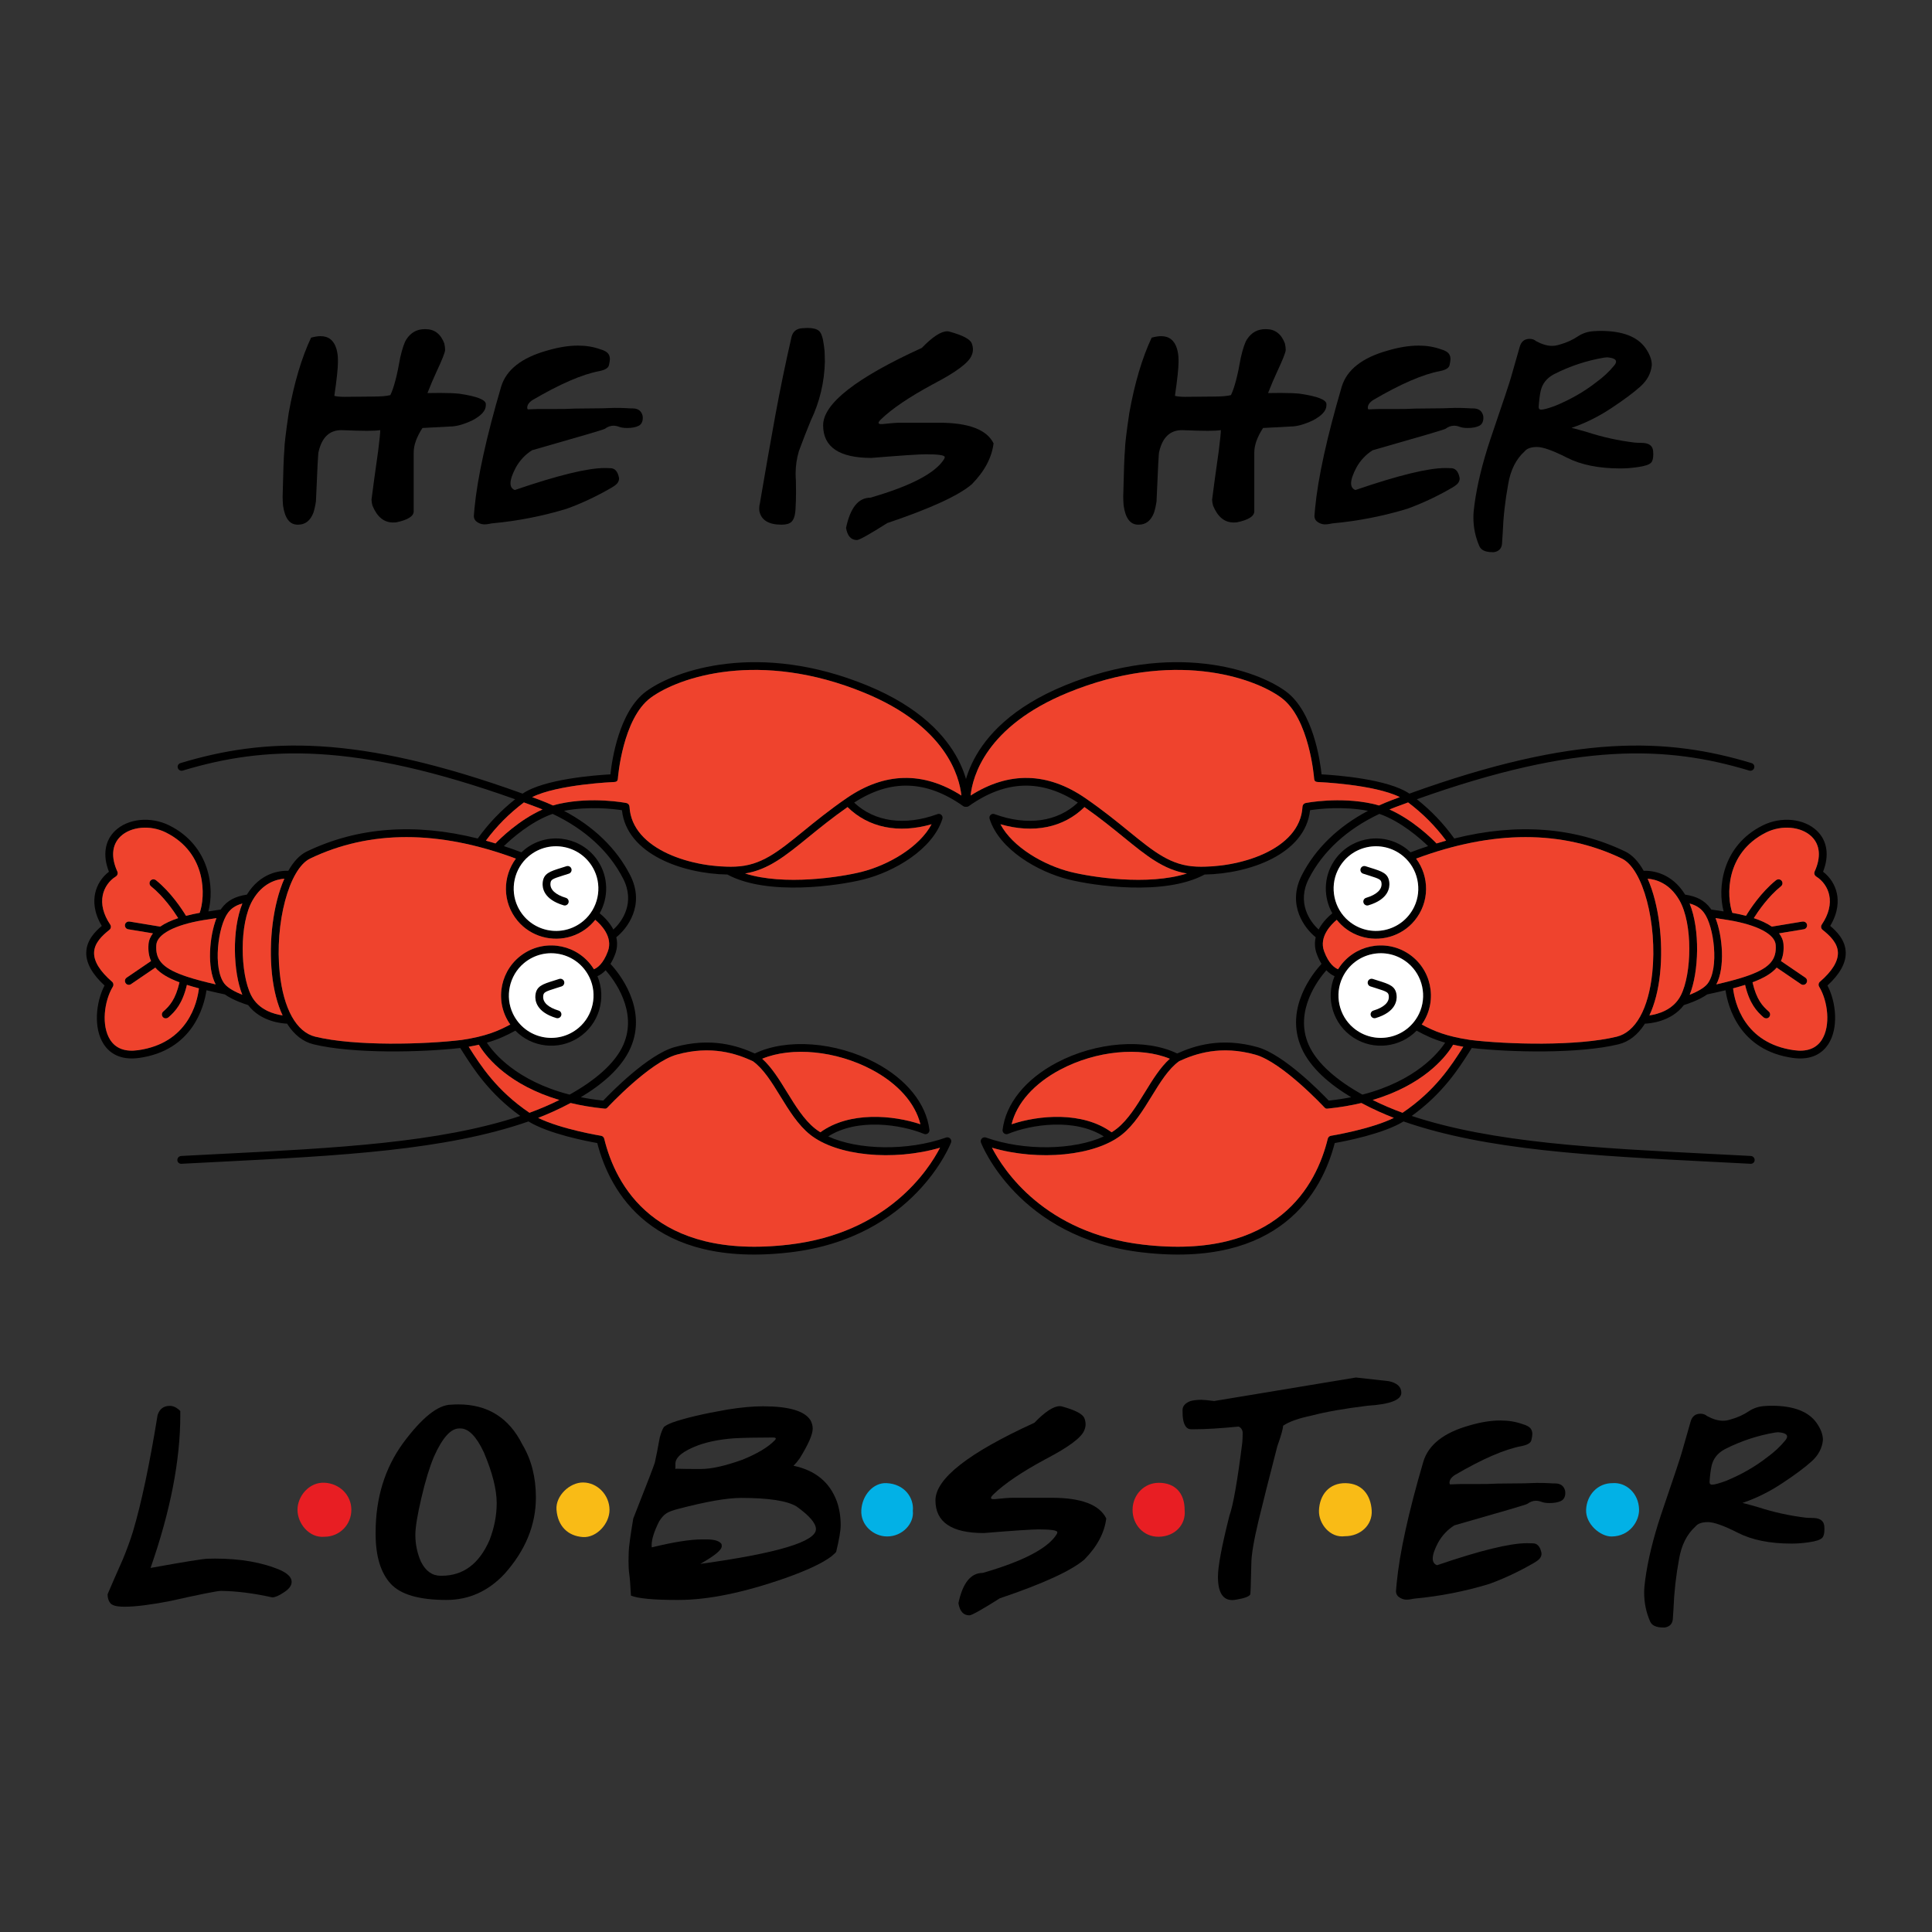 <?xml version="1.0" encoding="UTF-8"?> <svg xmlns="http://www.w3.org/2000/svg" xmlns:xlink="http://www.w3.org/1999/xlink" version="1.1" id="Layer_2" x="0px" y="0px" viewBox="0 0 599.76 599.76" xml:space="preserve"><rect x="0" y="0" width="599.76" height="599.76" fill="#333333" stroke="none"/> <g> <g> <path d="M87.097,487.448c-5.566-2.405-12.348-3.608-20.346-3.608c-0.755,0-1.524,0.014-2.307,0.042 c-1.426,0.028-7.314,0.98-17.661,2.853h-0.042c6.152-17.591,9.229-33.378,9.229-47.363v-1.342 c-1.063-1.062-2.126-1.594-3.188-1.594h-0.084c-1.902,0-3.161,0.951-3.776,2.853c-2.489,15.326-5.034,27.366-7.635,36.12 c-0.839,2.713-1.888,5.594-3.147,8.642c-2.517,5.678-4.096,9.299-4.74,10.865c0,1.063,0.252,1.944,0.755,2.643 c0.56,0.811,2,1.217,4.321,1.217h0.378c3.188,0,7.775-0.574,13.76-1.72c9.508-2.125,14.836-3.188,15.983-3.188 c4.838,0.056,10.138,0.728,15.899,2.014c0.867,0,2.056-0.503,3.566-1.51c1.65-1.035,2.475-2.14,2.475-3.314 C90.537,489.714,89.39,488.512,87.097,487.448z"></path> <path d="M142.279,435.975c-0.728,0-1.454,0.028-2.181,0.084c-4.084,0-9.062,3.958-14.934,11.872 c-5.706,7.831-8.558,17.102-8.558,27.813v0.63c0.027,6.768,1.573,11.844,4.635,15.228c3.063,3.384,8.844,5.076,17.347,5.076 c6.964,0,12.977-2.699,18.039-8.097c6.488-7.271,9.732-15.172,9.732-23.702c0-6.292-1.399-11.773-4.195-16.444 C158.024,440.128,151.396,435.975,142.279,435.975z M151.97,478.093c-3.216,7.383-8.167,11.075-14.85,11.075h-0.336 c-2.6,0-4.629-1.44-6.083-4.321c-1.175-2.628-1.762-5.425-1.762-8.39c0-2.293,0.622-6.104,1.867-11.432 c1.244-5.328,2.551-9.613,3.922-12.858c2.601-5.817,5.202-8.726,7.803-8.726h0.419c2.517,0,4.936,2.475,7.258,7.425 c2.656,6.265,3.985,11.523,3.985,15.774C154.193,470.416,153.452,474.234,151.97,478.093z"></path> <path d="M246.334,455.02c0.727-0.727,1.37-1.496,1.93-2.307c2.685-4.335,4.027-7.411,4.027-9.229c0-0.866-0.224-1.72-0.671-2.559 c-1.79-2.908-6.712-4.363-14.767-4.363c-3.132,0-6.796,0.335-10.991,1.007c-7.551,1.315-13.256,2.657-17.116,4.027 c-1.175,0.448-2.056,0.909-2.643,1.385c-0.448,0.671-0.881,1.776-1.3,3.314c-0.587,3.245-1.077,5.747-1.468,7.509 c0,0.364-2.251,6.237-6.754,17.619c-0.895,5.398-1.363,8.817-1.405,10.257c-0.042,1.441-0.063,2.385-0.063,2.832 c0,1.65,0.069,2.965,0.21,3.943c0.195,1.315,0.378,3.608,0.545,6.88c2.237,0.895,6.964,1.342,14.179,1.342h0.63 c9.145,0,20.192-2.265,33.141-6.796c6.712-2.377,11.466-4.615,14.263-6.712c1.007-0.839,1.511-1.342,1.511-1.51 c0.923-3.803,1.384-6.53,1.384-8.18c0-2.628-0.392-5.076-1.175-7.342C257.618,460.153,253.13,456.447,246.334,455.02z M209.669,454.391c0-2.041,2.377-3.957,7.132-5.747c3.02-1.091,6.67-1.804,10.949-2.14c3.02-0.168,7.033-0.252,12.04-0.252h0.126 c0.615,0,0.923,0.112,0.923,0.335c0,0.14-0.098,0.308-0.294,0.504c-2.07,2.154-5.411,4.167-10.026,6.041 c-5.37,1.93-9.677,2.895-12.921,2.895h-1.888c-1.902,0-3.804-0.027-5.705-0.084l-0.336,0.084V454.391z M217.472,485.477v-0.042 c4.39-2.461,6.586-4.279,6.586-5.453c0-0.195-0.028-0.42-0.084-0.671c-0.644-0.951-2.21-1.426-4.698-1.426h-1.342 c-3.664,0-8.866,0.825-15.605,2.475l-0.042-0.629c0-1.873,0.783-4.363,2.349-7.468c0.699-1.118,1.427-1.929,2.182-2.433 c0.755-0.504,1.957-0.965,3.608-1.385c8.726-2.293,15.27-3.44,19.633-3.44c8.53,0,14.263,0.881,17.199,2.643 c4.027,2.88,6.041,5.23,6.041,7.047C253.298,478.583,241.355,482.177,217.472,485.477z"></path> <path d="M326.518,464.963h-12.082c-1.231,0-3.091,0.14-5.58,0.419h-0.462c-0.503,0-0.755-0.126-0.755-0.378 c0-0.252,0.266-0.629,0.797-1.133c3.412-3.3,8.796-6.936,16.151-10.907c7.215-3.748,11.229-6.754,12.04-9.019 c0.252-0.587,0.378-1.188,0.378-1.804c0-0.615-0.126-1.244-0.378-1.888c-0.503-1.286-2.783-2.489-6.838-3.608 c-0.252-0.084-0.518-0.126-0.797-0.126c-1.93,0-4.559,1.72-7.887,5.16c-20.472,9.341-30.708,17.368-30.708,24.08 c0,6.768,5.006,10.152,15.018,10.152c9.257-0.755,14.906-1.133,16.949-1.133c3.914,0,5.873,0.294,5.873,0.881 c0,0.168-0.07,0.378-0.21,0.63c-2.713,4.363-10.362,8.362-22.947,11.997c-3.72,0-6.237,3.133-7.551,9.397 c0.419,2.517,1.552,3.775,3.398,3.775c0.727,0,3.873-1.762,9.439-5.285c13.368-4.503,22.122-8.516,26.261-12.04 c3.971-4.027,6.237-8.278,6.796-12.753C341.299,467.102,335.663,464.963,326.518,464.963z"></path> <path d="M435.021,432.367c0-1.845-1.301-3.048-3.902-3.608l-10.194-1.133l-44.007,7.299c-1.986-0.252-3.313-0.378-3.985-0.378 c-1.231,0-2.349,0.126-3.356,0.378c-1.65,0.644-2.476,1.58-2.476,2.81c0,1.231,0.042,2.097,0.126,2.601 c0.335,2.238,1.175,3.356,2.517,3.356h0.923c3.552,0,8.18-0.279,13.886-0.839c0.81,0.448,1.216,1.119,1.216,2.014 c0,1.091-0.042,2.097-0.126,3.021c-1.51,11.942-2.839,19.479-3.985,22.611c-2.378,9.425-3.566,15.746-3.566,18.961 c0,4.839,1.483,7.258,4.447,7.258c0.391,0,0.853-0.056,1.385-0.168c2.377-0.391,3.775-0.909,4.195-1.553 c0.083,0,0.195-3.16,0.335-9.481c0-2.712,0.741-7.173,2.224-13.382c1.314-5.454,3.258-13.158,5.831-23.115 c1.202-3.384,1.804-5.523,1.804-6.418c1.817-1.259,4.81-2.321,8.977-3.188c4.363-1.146,10.096-2.153,17.199-3.021 C431.51,435.947,435.021,434.605,435.021,432.367z"></path> <path d="M483.028,460.516c-0.728,0-1.44-0.027-2.139-0.084c-0.951-0.056-2.224-0.084-3.818-0.084 c-2.545,0.112-5.201,0.168-7.97,0.168c-2.993,0-5.524,0.056-7.593,0.168c-5.482,0-8.279,0.007-8.391,0.021 c-0.112,0.014-0.308,0.021-0.587,0.021c-0.559,0-1.342,0.028-2.348,0.084c-0.14-0.084-0.21-0.252-0.21-0.504 c0-0.866,0.545-1.664,1.636-2.391c8.586-5.034,15.535-8.04,20.85-9.019c1.761-0.363,2.74-0.971,2.936-1.825 c0.195-0.853,0.294-1.475,0.294-1.867c0-0.615-0.126-1.118-0.378-1.511c-0.42-0.699-1.301-1.23-2.644-1.594 c-2.097-0.755-4.391-1.133-6.88-1.133c-2.936,0-6.153,0.518-9.648,1.552c-7.887,2.209-12.642,5.929-14.264,11.159 c-4.643,15.83-7.411,28.457-8.306,37.881l-0.21,2.391c0,0.644,0.225,1.189,0.672,1.636c0.727,0.616,1.552,0.952,2.475,1.007 c0.559,0,1.118-0.055,1.678-0.168c0.335-0.083,0.657-0.139,0.965-0.168c7.858-0.727,15.564-2.237,23.115-4.53 c4.642-1.678,9.284-3.86,13.927-6.544c1.035-0.615,1.685-1.139,1.95-1.573c0.266-0.433,0.399-0.845,0.399-1.237 c0-0.195-0.028-0.391-0.084-0.587c-0.42-1.79-1.3-2.685-2.643-2.685l-1.762-0.042c-5.314,0-14.626,2.279-27.939,6.838 c-0.895-0.335-1.342-1.034-1.342-2.097c0-1.175,0.545-2.796,1.636-4.866c1.259-2.265,2.951-4.069,5.076-5.412 c14.822-4.222,22.373-6.446,22.653-6.67c0.867-0.643,1.762-0.965,2.685-0.965c0.559,0,1.146,0.119,1.762,0.356 c0.615,0.238,1.44,0.357,2.475,0.357c1.453,0,2.628-0.217,3.523-0.651c0.895-0.433,1.342-1.279,1.342-2.538 c0-0.196-0.014-0.378-0.041-0.546C485.545,461.383,484.594,460.6,483.028,460.516z"></path> <path d="M563.298,471.255c-0.337-0.027-0.686-0.042-1.049-0.042c-0.616,0-1.204-0.027-1.763-0.084 c-5.034-0.615-9.914-1.691-14.64-3.23c-1.622-0.475-3.257-0.923-4.909-1.342c4.222-1.426,8.335-3.461,12.334-6.104 c3.999-2.643,7.048-4.915,9.145-6.817c2.098-1.902,3.257-4.112,3.483-6.628c0-1.65-0.657-3.412-1.973-5.286 c-2.516-3.552-7.172-5.328-13.969-5.328c-0.671,0-1.341,0.028-2.012,0.084c-1.875,0.084-3.567,0.63-5.077,1.636 c-1.677,1.119-3.538,1.958-5.579,2.517c-0.837,0.28-1.649,0.42-2.432,0.42c-1.483,0-3.134-0.489-4.95-1.468 c-0.531-0.475-1.204-0.713-2.015-0.713c-1.622,0-2.657,0.853-3.104,2.559c-1.623,5.733-2.517,8.866-2.685,9.397 c-0.336,1.287-2.49,7.747-6.461,19.381c-2.461,7.411-4.097,14.138-4.908,20.178c-0.224,1.51-0.335,2.867-0.335,4.069 c0,3.104,0.615,6.068,1.845,8.893c0.531,1.259,1.901,1.888,4.112,1.888h0.419c1.539-0.251,2.377-1.105,2.517-2.558l0.21-3.189 c0.195-5.174,0.769-10.32,1.72-15.437c0.727-4.363,2.433-7.761,5.118-10.194c0.728-0.895,2.014-1.342,3.86-1.342 s4.958,1.111,9.335,3.335c4.375,2.223,9.906,3.335,16.591,3.335c1.789,0,3.607-0.139,5.454-0.419 c2.181-0.307,3.55-0.769,4.111-1.385c0.447-0.475,0.671-1.342,0.671-2.601l-0.041-1.007 C566.177,472.234,565.171,471.395,563.298,471.255z M535.693,459.761c-2.069,0.755-3.481,1.133-4.236,1.133 c-0.504,0-0.755-0.279-0.755-0.839c0.139-2.07,0.349-3.734,0.63-4.992c0.504-2.237,1.859-3.957,4.069-5.16 c4.977-2.545,10.208-4.279,15.689-5.202l0.881-0.084c1.873,0.14,2.81,0.587,2.81,1.342c0,0.335-0.21,0.755-0.63,1.259 c-1.565,1.902-3.397,3.608-5.495,5.118C544.881,455.3,540.561,457.775,535.693,459.761z"></path> </g> <g> <path fill="#02B1E6" d="M492.383,468.652c-0.198,4.462,4.421,8.372,7.937,8.329c5.647-0.07,8.594-4.809,8.503-8.407 c-0.127-5.071-4.091-8.503-8.274-8.153C496.014,460.4,492.588,464.037,492.383,468.652z"></path> <path fill="#F9BB16" d="M425.823,468.884c-0.303-4.81-2.999-8.376-8.092-8.46c-5.15-0.085-8.127,3.692-8.279,8.54 c-0.126,3.998,3.419,8.578,8.078,7.928C422.304,476.902,426.111,473.437,425.823,468.884z"></path> <path fill="#E81E23" d="M359.746,460.315c-4.519-0.009-8.078,3.648-8.155,8.265c-0.079,4.703,3.425,8.589,8.195,8.481 c5.047-0.114,8.411-3.823,7.969-8.267C367.764,463.479,364.785,460.325,359.746,460.315z"></path> <path fill="#02B1E6" d="M275.209,460.414c-4.181-0.191-7.59,3.821-7.829,8.426c-0.242,4.663,3.805,8.085,7.916,8.129 c4.906,0.053,8.537-4.088,8.077-7.922C283.794,465.055,280.871,460.673,275.209,460.414z"></path> <path fill="#F9BB16" d="M181.045,460.212c-4.247-0.039-8.597,4.205-8.293,8.403c0.373,5.146,3.539,8.231,8.209,8.539 c4.202,0.277,8.274-4.125,8.252-8.461C189.189,464.103,185.481,460.253,181.045,460.212z"></path> <path fill="#E81E23" d="M109.069,468.58c-0.063-4.584-3.738-8.046-8.291-8.287c-4.838-0.256-8.421,4.211-8.427,8.389 c-0.006,4.261,3.636,8.84,8.384,8.38C105.432,477.058,109.134,473.291,109.069,468.58z"></path> </g> </g> <g> <path d="M304.528,354.702c-0.165-0.442-0.057-0.937,0.273-1.276c0.331-0.336,0.827-0.45,1.271-0.293 c11.962,4.247,27.333,3.908,36.589-0.345c-9.052-5.771-22.535-3.739-29.758-0.778h0c-0.841,0.328-1.736-0.335-1.668-1.235 l0.003-0.035c0.992-8.124,7.108-15.72,16.78-20.837c12.268-6.493,27.541-7.635,37.425-2.861c5.386-2.447,13.678-5.117,24.913-1.977 c8.23,2.302,19.763,14.103,22.137,16.603c2.466-0.265,4.787-0.619,6.956-1.056c-6.387-3.828-12.675-8.973-15.454-15.368 c-5.335-12.279,3.703-23.27,6.252-26.025c-0.52-0.847-1.021-1.846-1.472-3.063c-0.693-1.871-0.704-3.621-0.329-5.197 c-3.263-2.583-9.111-9.921-4.293-19.313c4.231-8.246,11.254-15.034,20.52-19.932c-7.759-1.508-15.42-0.59-17.985-0.196 c-1.499,13.759-19.067,19.747-32.729,19.965c-12.53,6.768-34.658,3.423-42.139,1.559c-9.703-2.417-21.536-9.321-24.587-18.768 l-0.038-0.135c-0.264-0.955,0.704-1.786,1.608-1.38c10.161,3.694,19.469,2.366,25.801-3.6c-11.345-7.377-22.445-7.021-33.898,1.121 c-0.76,0.442-1.729,0.007-1.904-0.854l-0.012-0.059c-0.059-0.935-1.077-23.078,31.728-36.56 c33.566-13.795,59.585-4.842,68.653,1.819c8.462,6.216,10.646,21.531,11.095,25.764c4.345,0.235,20.559,1.409,27.254,5.982 c51.565-18.613,80.101-17.379,106.257-9.467c0.63,0.19,0.982,0.861,0.787,1.489c-0.202,0.653-0.893,1.016-1.547,0.818 c-25.427-7.68-53.221-8.902-103.175,8.907c4.515,3.585,8.248,7.512,11.612,12.181c19.521-4.878,37.323-3.536,53.071,4.032 c2.229,1.072,4.144,3.188,5.729,5.987c2.562-0.078,8.644,0.542,12.873,7.408c3.61,0.529,6.051,1.836,7.824,4.213 c0.098,0.13,0.193,0.271,0.288,0.415c0.821,0.121,2.408,0.356,3.841,0.577c-1.969-7.279-0.476-20.389,12.084-26.673 c5.784-2.895,12.888-2.193,16.89,1.667c3.201,3.088,3.868,7.672,1.887,12.688c2.173,1.649,3.714,4.048,4.286,6.723 c0.489,2.282,0.49,5.827-2.068,10.097c1.934,1.61,4.74,4.372,4.823,8.264c0.069,3.274-1.837,6.714-5.673,10.235 c2.677,5.135,3.521,13.176,0.268,18.204l-0.051,0.078c-1.581,2.398-4.768,5.074-10.969,4.201 c-16.571-2.33-20.136-15.872-20.895-21.009c-1.758,0.43-3.648,0.857-5.687,1.295c-2.58,1.802-6.088,2.959-7.24,3.307 c-3.988,5.271-10.809,5.732-12.099,5.77l-0.106,0.181c-2.133,3.298-4.864,5.441-8.071,6.223 c-12.361,3.012-33.757,2.499-45.568,1.153c-0.208,0.325-0.42,0.659-0.639,1.003c-3.359,5.298-8.328,13.12-18.012,20.09 c25.196,8.348,56.972,9.964,93.645,11.824c3.827,0.194,7.704,0.391,11.625,0.599c0.695,0.036,1.233,0.631,1.196,1.326 c-0.034,0.644-0.587,1.137-1.23,1.104c-3.952-0.209-7.857-0.406-11.714-0.603c-37.669-1.911-70.201-3.562-95.981-12.514 l-0.078-0.027c-6.28,3.854-18.147,6.143-21.351,6.706c-3.94,15.206-16.952,38.956-59.855,33.933 C315.974,384.269,304.638,354.997,304.528,354.702z M329.154,332.048c-8.126,4.301-13.519,10.395-15.121,16.957 c8.354-2.807,21.991-4.108,31.048,2.497c0.607-0.376,1.176-0.772,1.699-1.192c3.432-2.756,6.091-7.083,8.661-11.263 c2.429-3.953,4.747-7.706,7.707-10.376C353.913,324.872,340.272,326.164,329.154,332.048z M406.223,324.276 c2.62,6.028,9.214,11.366,16.713,15.531c16.587-4.26,23.656-13.04,25.687-16.128c-3.646-1.041-6.233-2.298-8.851-3.729 c-5.07,5.181-13.265,6.267-19.582,2.182c-6.424-4.154-8.755-12.271-5.893-19.092c-0.744-0.324-1.639-0.883-2.554-1.842 C409.173,304.129,401.716,313.902,406.223,324.276z M420.129,319.071c6.617,5.579,16.646,3.427,20.392-4.376 c2.553-5.318,1.15-11.852-3.359-15.653c-6.617-5.577-16.644-3.426-20.39,4.375C414.218,308.734,415.62,315.268,420.129,319.071z M406.314,272.755c-3.81,7.426,0.262,13.308,3.04,15.8c1.254-2.424,3.214-4.204,4.251-5.035 c-2.756-4.885-2.788-11.098,0.463-16.125c4.663-7.21,14.321-9.282,21.532-4.62c0.836,0.54,1.595,1.154,2.29,1.817 c1.828-0.694,3.644-1.336,5.445-1.93c-2.384-2.314-8.35-7.625-15.119-10.008C418.194,257.383,410.674,264.256,406.314,272.755z M418.629,285.865c6.617,5.578,16.645,3.426,20.39-4.376c2.554-5.317,1.151-11.852-3.359-15.653 c-6.617-5.578-16.645-3.427-20.391,4.375C412.717,275.53,414.119,282.063,418.629,285.865z M310.568,255.878 c3.751,7.086,13.395,12.703,21.839,14.807c6.409,1.597,23.899,4.338,36.042,0.475c-7.217-1.161-12.536-5.482-19.583-11.22 c-3.473-2.828-7.39-6.01-12.212-9.396C330.172,256.948,320.834,258.846,310.568,255.878z M409.109,242.766 c0,0-0.63-0.012-0.883-0.287c-0.278-0.303-0.282-0.838-0.282-0.838c-0.014-0.185-1.449-18.62-10.211-25.057 c-8.688-6.382-33.724-14.914-66.292-1.53c-25.461,10.464-29.524,26.103-30.133,31.907c11.881-7.556,23.866-7.288,35.656,0.833 c5.406,3.724,9.672,7.197,13.436,10.263c7.876,6.413,13.08,10.65,21.046,10.97c12.848,0.515,32.188-5.048,32.895-18.612 c0.03-0.558,0.434-1.021,0.978-1.128c0.422-0.084,10.443-2.009,20.692,0.217c0.694,0.15,1.382,0.335,2.062,0.546 c1.333-0.604,2.697-1.179,4.109-1.709c0.798-0.301,1.59-0.595,2.378-0.886C426.561,243.478,409.298,242.774,409.109,242.766z M437.127,249.101c-1.349,0.492-2.709,0.993-4.091,1.513c-0.576,0.216-1.137,0.445-1.699,0.675 c7.372,3.286,13.261,9.143,14.609,10.546c0.997-0.304,1.991-0.597,2.98-0.869C445.545,256.417,441.751,252.604,437.127,249.101z M530.083,305.373c3.677-4.776,2.001-17.854-1.077-21.979c-0.814-1.091-1.996-2.24-4.489-2.915 c3.298,8.114,2.88,21.271,0.018,28.33C526.594,307.987,529.01,306.771,530.083,305.373z M532.557,285.008 c2.224,5.727,3.01,15.346,0.25,20.582c3.521-0.809,6.428-1.579,8.809-2.362c0.293-0.101,0.904-0.305,1.294-0.446 c6.697-2.422,8.632-5.064,8.326-9.432c-0.235-3.335-5.676-6.214-14.555-7.701C535.674,285.48,533.954,285.218,532.557,285.008z M556.896,326.015c3.97,0.558,6.864-0.496,8.604-3.134l0.039-0.061c2.844-4.397,1.888-12.07-0.804-16.512 c-0.307-0.506-0.201-1.158,0.243-1.547c3.759-3.258,5.635-6.288,5.576-9.01c-0.063-2.979-2.442-5.263-4.76-7.104 c-0.488-0.389-0.6-1.084-0.261-1.608l0.012-0.019c2.13-3.15,2.918-6.322,2.308-9.172c-0.507-2.366-1.977-4.461-4.035-5.749 c-0.527-0.329-0.741-0.99-0.483-1.556c2.028-4.45,1.687-8.31-0.965-10.868c-3.233-3.118-9.302-3.651-14.117-1.242 c-12.816,6.415-12.259,19.904-10.483,24.941c1.398,0.249,2.834,0.555,4.251,0.926c1.23-2.032,4.672-7.307,9.311-11.044 c0.411-0.332,1.008-0.401,1.447-0.108c0.607,0.406,0.709,1.159,0.366,1.688c-0.068,0.106-0.155,0.204-0.26,0.288 c-3.952,3.173-7.061,7.693-8.444,9.891c2.092,0.692,4.035,1.557,5.595,2.638l9.469-1.563c0.544-0.09,1.123,0.153,1.356,0.653 c0.196,0.421,0.142,0.86-0.074,1.194c-0.179,0.276-0.471,0.48-0.821,0.538l-7.68,1.268c0.779,1.007,1.282,2.141,1.374,3.437 c0.14,1.99-0.119,3.681-0.79,5.153l7.574,5.162c0.545,0.371,0.693,1.109,0.336,1.662l-0.017,0.025 c-0.363,0.562-1.111,0.713-1.664,0.336l-7.547-5.143c-1.576,1.83-4.055,3.279-7.508,4.567c1.228,5.352,3.085,7.356,5.044,9.068 c0.461,0.402,0.544,1.074,0.222,1.572c-0.087,0.135-0.198,0.253-0.357,0.36c-0.461,0.31-1.083,0.229-1.501-0.138 c-2.141-1.877-4.323-4.234-5.712-10.066c-1.154,0.367-2.398,0.726-3.733,1.078C538.521,311.159,541.36,323.829,556.896,326.015z M521.795,308.983c3.387-6.669,3.771-22.188-0.462-29.531c-3.063-5.315-7.352-6.484-9.848-6.677 c3.508,7.897,4.898,19.537,3.852,29.519c-0.536,5.101-1.671,9.449-3.305,12.923C514.568,314.861,519.468,313.586,521.795,308.983z M501.886,321.824c5.842-1.422,9.865-8.633,11.035-19.785c1.619-15.434-2.883-32.36-9.447-35.516 c-18.479-8.882-39.963-8.87-63.867,0.02c4.131,5.544,4.301,13.499-0.516,19.3c-4.034,4.859-10.759,6.767-16.763,4.81 c-3.132-1.021-5.566-2.859-7.355-5.11c-1.656,1.374-5.6,5.24-3.921,9.77c1.467,3.959,3.339,5.19,4.352,5.577 c0.059-0.095,0.105-0.194,0.166-0.288c4.663-7.21,14.321-9.283,21.532-4.62c7.21,4.662,9.282,14.32,4.62,21.531 c-0.119,0.184-0.255,0.35-0.38,0.526c3.76,2.026,7.575,3.673,15.097,4.801C467.894,324.227,489.556,324.829,501.886,321.824z M454.202,325.039l0.061-0.094c-1.137-0.198-2.184-0.409-3.161-0.633c-0.125,0.217-0.273,0.464-0.47,0.769 c-2.188,3.382-8.975,11.781-24.51,16.392c3.083,1.534,6.234,2.867,9.274,3.972C445.631,338.519,450.58,330.743,454.202,325.039z M354.78,386.366c41.785,4.893,53.903-18.496,57.408-32.873c0.116-0.472,0.505-0.833,0.987-0.911 c0.136-0.021,12.341-2.015,19.525-5.553c-2.715-1.058-6.312-2.604-10.078-4.62c-3.164,0.756-6.642,1.358-10.475,1.742 c0,0-0.369,0.049-0.584-0.045c-0.216-0.095-0.427-0.338-0.427-0.338c-0.13-0.14-13.069-14.025-21.435-16.364 c-10.756-3.008-18.642-0.3-23.662,2.032c-3.303,2.381-5.843,6.512-8.528,10.882c-2.681,4.361-5.449,8.866-9.21,11.886 c-8.291,6.655-25.88,8.326-40.363,4.084C311.525,363.221,324.237,382.79,354.78,386.366z"></path> <path fill="#EF432D" d="M428.073,250.049c-0.68-0.211-1.368-0.396-2.062-0.546c-10.249-2.226-20.271-0.301-20.692-0.217 c-0.544,0.106-0.948,0.57-0.978,1.128c-0.707,13.564-20.047,19.127-32.895,18.612c-7.967-0.319-13.17-4.557-21.046-10.97 c-3.763-3.065-8.03-6.539-13.436-10.263c-11.79-8.121-23.775-8.389-35.656-0.833c0.609-5.805,4.672-21.443,30.133-31.907 c32.568-13.384,57.604-4.852,66.292,1.53c8.762,6.437,10.197,24.872,10.211,25.057c0,0,0.004,0.535,0.282,0.838 c0.252,0.275,0.883,0.287,0.883,0.287c0.189,0.008,17.451,0.712,25.45,4.688c-0.788,0.291-1.58,0.585-2.378,0.886 C430.77,248.87,429.405,249.446,428.073,250.049z"></path> <path fill="#EF432D" d="M445.945,261.834c-1.348-1.403-7.237-7.26-14.609-10.546c0.562-0.229,1.124-0.459,1.699-0.675 c1.382-0.52,2.742-1.021,4.091-1.513c4.624,3.503,8.418,7.316,11.799,11.864C447.937,261.238,446.942,261.53,445.945,261.834z"></path> <path fill="#EF432D" d="M368.449,271.159c-12.142,3.863-29.633,1.122-36.042-0.475c-8.445-2.104-18.088-7.721-21.839-14.807 c10.266,2.968,19.604,1.07,26.086-5.335c4.822,3.387,8.739,6.568,12.212,9.396C355.913,265.677,361.232,269.998,368.449,271.159z"></path> <path fill="#EF432D" d="M355.442,339.047c-2.57,4.18-5.229,8.507-8.661,11.263c-0.523,0.42-1.092,0.816-1.699,1.192 c-9.058-6.605-22.694-5.304-31.048-2.497c1.603-6.563,6.995-12.656,15.121-16.957c11.118-5.884,24.758-7.176,33.994-3.377 C360.189,331.341,357.871,335.094,355.442,339.047z"></path> <path fill="#EF432D" d="M538.005,306.819c1.335-0.353,2.579-0.711,3.733-1.078c1.389,5.832,3.571,8.189,5.712,10.066 c0.418,0.366,1.04,0.447,1.501,0.138c0.159-0.107,0.271-0.226,0.357-0.36c0.322-0.498,0.239-1.17-0.222-1.572 c-1.959-1.712-3.816-3.717-5.044-9.068c3.453-1.288,5.932-2.737,7.508-4.567l7.547,5.143c0.553,0.377,1.301,0.226,1.664-0.336 l0.017-0.025c0.357-0.553,0.209-1.291-0.336-1.662l-7.574-5.162c0.671-1.473,0.93-3.163,0.79-5.153 c-0.092-1.296-0.595-2.43-1.374-3.437l7.68-1.268c0.351-0.058,0.643-0.262,0.821-0.538c0.216-0.334,0.271-0.773,0.074-1.194 c-0.233-0.5-0.813-0.743-1.356-0.653l-9.469,1.563c-1.56-1.081-3.503-1.945-5.595-2.638c1.384-2.197,4.492-6.718,8.444-9.891 c0.104-0.084,0.191-0.182,0.26-0.288c0.343-0.528,0.241-1.281-0.366-1.688c-0.439-0.293-1.036-0.224-1.447,0.108 c-4.639,3.737-8.08,9.012-9.311,11.044c-1.417-0.371-2.853-0.677-4.251-0.926c-1.775-5.037-2.333-18.526,10.483-24.941 c4.815-2.409,10.884-1.876,14.117,1.242c2.651,2.559,2.993,6.418,0.965,10.868c-0.258,0.565-0.044,1.227,0.483,1.556 c2.059,1.288,3.528,3.383,4.035,5.749c0.61,2.85-0.178,6.021-2.308,9.172l-0.012,0.019c-0.339,0.524-0.228,1.22,0.261,1.608 c2.317,1.842,4.696,4.126,4.76,7.104c0.059,2.722-1.817,5.752-5.576,9.01c-0.444,0.389-0.55,1.041-0.243,1.547 c2.691,4.441,3.647,12.114,0.804,16.512l-0.039,0.061c-1.739,2.638-4.634,3.691-8.604,3.134 C541.36,323.829,538.521,311.159,538.005,306.819z"></path> <path fill="#EF432D" d="M511.485,272.775c2.496,0.192,6.784,1.361,9.848,6.677c4.232,7.344,3.849,22.862,0.462,29.531 c-2.327,4.604-7.227,5.878-9.763,6.233c1.634-3.474,2.769-7.822,3.305-12.923C516.384,292.312,514.993,280.672,511.485,272.775z"></path> <path fill="#EF432D" d="M348.301,352.204c3.761-3.02,6.529-7.524,9.21-11.886c2.685-4.37,5.225-8.501,8.528-10.882 c5.02-2.332,12.906-5.04,23.662-2.032c8.366,2.339,21.305,16.225,21.435,16.364c0,0,0.211,0.243,0.427,0.338 c0.216,0.094,0.584,0.045,0.584,0.045c3.833-0.384,7.311-0.986,10.475-1.742c3.766,2.017,7.363,3.563,10.078,4.62 c-7.185,3.538-19.389,5.531-19.525,5.553c-0.482,0.078-0.872,0.439-0.987,0.911c-3.504,14.377-15.623,37.766-57.408,32.873 c-30.543-3.576-43.255-23.146-46.842-30.078C322.421,360.53,340.01,358.86,348.301,352.204z"></path> <path fill="#EF432D" d="M441.722,317.512c4.662-7.211,2.59-16.869-4.62-21.531c-7.21-4.663-16.869-2.59-21.532,4.62 c-0.061,0.094-0.107,0.193-0.166,0.288c-1.013-0.387-2.885-1.618-4.352-5.577c-1.679-4.529,2.265-8.396,3.921-9.77 c1.789,2.251,4.223,4.089,7.355,5.11c6.004,1.957,12.729,0.05,16.763-4.81c4.816-5.801,4.646-13.756,0.516-19.3 c23.904-8.89,45.388-8.901,63.867-0.02c6.564,3.155,11.066,20.082,9.447,35.516c-1.17,11.152-5.193,18.363-11.035,19.785 c-12.33,3.005-33.992,2.402-45.447,1.015c-7.521-1.128-11.337-2.774-15.097-4.801C441.467,317.862,441.603,317.696,441.722,317.512 z"></path> <path fill="#EF432D" d="M451.102,324.313c0.978,0.224,2.024,0.435,3.161,0.633l-0.061,0.094 c-3.622,5.704-8.571,13.479-18.806,20.405c-3.04-1.104-6.191-2.438-9.274-3.972c15.535-4.61,22.322-13.01,24.51-16.392 C450.828,324.777,450.977,324.53,451.102,324.313z"></path> <path fill="#EF432D" d="M524.517,280.48c2.493,0.675,3.675,1.824,4.489,2.915c3.078,4.125,4.754,17.202,1.077,21.979 c-1.073,1.397-3.489,2.613-5.549,3.437C527.396,301.75,527.814,288.594,524.517,280.48z"></path> <path fill="#EF432D" d="M532.557,285.008c1.397,0.21,3.117,0.472,4.124,0.641c8.879,1.487,14.319,4.366,14.555,7.701 c0.306,4.367-1.629,7.01-8.326,9.432c-0.39,0.142-1.001,0.346-1.294,0.446c-2.381,0.783-5.288,1.554-8.809,2.362 C535.566,300.354,534.78,290.735,532.557,285.008z"></path> <path fill="#FFFFFF" d="M415.27,270.211c3.746-7.802,13.774-9.953,20.391-4.376c4.51,3.803,5.913,10.337,3.359,15.654 c-3.745,7.802-13.773,9.953-20.39,4.376C414.119,282.063,412.717,275.53,415.27,270.211z"></path> <path fill="#FFFFFF" d="M437.161,299.041c4.51,3.802,5.912,10.335,3.359,15.653c-3.745,7.803-13.775,9.955-20.392,4.376 c-4.509-3.803-5.911-10.337-3.357-15.654C420.517,295.615,430.544,293.464,437.161,299.041z"></path> <path d="M428.876,274.23c-0.111-1.156-0.452-1.365-4.048-2.491c-0.506-0.158-1.059-0.331-1.662-0.526 c-0.644-0.208-0.999-0.905-0.782-1.547c0.213-0.629,0.898-0.968,1.53-0.764c0.595,0.192,1.14,0.363,1.64,0.52 c3.523,1.102,5.464,1.709,5.74,4.576c0.075,0.774,0.017,2.073-0.849,3.412c-0.862,1.333-2.525,2.704-5.657,3.634 c-0.67,0.199-1.375-0.213-1.533-0.894v-0.001c-0.145-0.626,0.229-1.252,0.845-1.436 C427.335,277.749,429.061,276.146,428.876,274.23z"></path> <path d="M431.134,309.229c-0.111-1.156-0.452-1.365-4.048-2.491c-0.506-0.158-1.059-0.331-1.662-0.526 c-0.644-0.208-0.999-0.905-0.782-1.547c0.213-0.629,0.898-0.968,1.53-0.764c0.595,0.192,1.14,0.363,1.64,0.52 c3.523,1.102,5.464,1.709,5.741,4.576c0.075,0.774,0.016,2.073-0.849,3.412c-0.862,1.333-2.525,2.704-5.657,3.634 c-0.67,0.199-1.375-0.213-1.533-0.894v-0.001c-0.145-0.626,0.229-1.252,0.845-1.436 C429.593,312.748,431.319,311.145,431.134,309.229z"></path> </g> <g> <path d="M295.232,354.702c0.165-0.442,0.057-0.937-0.273-1.276c-0.331-0.336-0.827-0.45-1.271-0.293 c-11.962,4.247-27.333,3.908-36.589-0.345c9.052-5.771,22.535-3.739,29.758-0.778h0c0.841,0.328,1.736-0.335,1.668-1.235 l-0.003-0.035c-0.992-8.124-7.108-15.72-16.78-20.837c-12.268-6.493-27.541-7.635-37.425-2.861 c-5.386-2.447-13.678-5.117-24.913-1.977c-8.23,2.302-19.763,14.103-22.137,16.603c-2.466-0.265-4.787-0.619-6.956-1.056 c6.387-3.828,12.675-8.973,15.454-15.368c5.335-12.279-3.703-23.27-6.252-26.025c0.52-0.847,1.021-1.846,1.472-3.063 c0.693-1.871,0.704-3.621,0.329-5.197c3.263-2.583,9.111-9.921,4.293-19.313c-4.231-8.246-11.254-15.034-20.52-19.932 c7.759-1.508,15.42-0.59,17.985-0.196c1.499,13.759,19.067,19.747,32.729,19.965c12.53,6.768,34.658,3.423,42.139,1.559 c9.703-2.417,21.536-9.321,24.587-18.768l0.038-0.135c0.264-0.955-0.704-1.786-1.608-1.38c-10.161,3.694-19.469,2.366-25.801-3.6 c11.345-7.377,22.445-7.021,33.898,1.121c0.76,0.442,1.729,0.007,1.904-0.854l0.012-0.059c0.059-0.935,1.077-23.078-31.728-36.56 c-33.566-13.795-59.585-4.842-68.653,1.819c-8.462,6.216-10.646,21.531-11.095,25.764c-4.345,0.235-20.559,1.409-27.254,5.982 c-51.565-18.613-80.101-17.379-106.257-9.467c-0.63,0.19-0.982,0.861-0.787,1.489c0.202,0.653,0.893,1.016,1.547,0.818 c25.427-7.68,53.221-8.902,103.175,8.907c-4.515,3.585-8.248,7.512-11.612,12.181c-19.521-4.878-37.323-3.536-53.071,4.032 c-2.229,1.072-4.144,3.188-5.729,5.987c-2.563-0.078-8.644,0.542-12.873,7.408c-3.61,0.529-6.051,1.836-7.824,4.213 c-0.098,0.13-0.193,0.271-0.288,0.415c-0.821,0.121-2.408,0.356-3.841,0.577c1.969-7.279,0.476-20.389-12.084-26.673 c-5.784-2.895-12.888-2.193-16.89,1.667c-3.201,3.088-3.868,7.672-1.887,12.688c-2.173,1.649-3.714,4.048-4.286,6.723 c-0.489,2.282-0.49,5.827,2.068,10.097c-1.934,1.61-4.74,4.372-4.823,8.264c-0.069,3.274,1.837,6.714,5.673,10.235 c-2.677,5.135-3.521,13.176-0.268,18.204l0.051,0.078c1.581,2.398,4.768,5.074,10.969,4.201 c16.571-2.33,20.136-15.872,20.895-21.009c1.758,0.43,3.648,0.857,5.687,1.295c2.58,1.802,6.088,2.959,7.24,3.307 c3.988,5.271,10.809,5.732,12.099,5.77l0.106,0.181c2.133,3.298,4.864,5.441,8.071,6.223c12.361,3.012,33.757,2.499,45.568,1.153 c0.208,0.325,0.42,0.659,0.639,1.003c3.359,5.298,8.328,13.12,18.012,20.09c-25.196,8.348-56.972,9.964-93.645,11.824 c-3.827,0.194-7.704,0.391-11.625,0.599c-0.695,0.036-1.233,0.631-1.196,1.326c0.034,0.644,0.587,1.137,1.23,1.104 c3.952-0.209,7.857-0.406,11.714-0.603c37.669-1.911,70.201-3.562,95.981-12.514l0.078-0.027c6.28,3.854,18.147,6.143,21.351,6.706 c3.94,15.206,16.952,38.956,59.855,33.933C283.786,384.269,295.122,354.997,295.232,354.702z M270.606,332.048 c8.126,4.301,13.519,10.395,15.121,16.957c-8.354-2.807-21.991-4.108-31.048,2.497c-0.607-0.376-1.176-0.772-1.699-1.192 c-3.432-2.756-6.091-7.083-8.661-11.263c-2.429-3.953-4.747-7.706-7.707-10.376C245.847,324.872,259.488,326.164,270.606,332.048z M193.537,324.276c-2.62,6.028-9.214,11.366-16.713,15.531c-16.587-4.26-23.656-13.04-25.687-16.128 c3.646-1.041,6.233-2.298,8.851-3.729c5.07,5.181,13.265,6.267,19.582,2.182c6.424-4.154,8.755-12.271,5.893-19.092 c0.744-0.324,1.639-0.883,2.554-1.842C190.587,304.129,198.044,313.902,193.537,324.276z M179.631,319.071 c-6.617,5.579-16.646,3.427-20.392-4.376c-2.553-5.318-1.15-11.852,3.359-15.653c6.617-5.577,16.644-3.426,20.39,4.375 C185.542,308.734,184.14,315.268,179.631,319.071z M193.446,272.755c3.81,7.426-0.262,13.308-3.04,15.8 c-1.254-2.424-3.214-4.204-4.251-5.035c2.756-4.885,2.788-11.098-0.463-16.125c-4.663-7.21-14.321-9.282-21.532-4.62 c-0.836,0.54-1.595,1.154-2.29,1.817c-1.828-0.694-3.644-1.336-5.445-1.93c2.384-2.314,8.35-7.625,15.119-10.008 C181.566,257.383,189.086,264.256,193.446,272.755z M181.131,285.865c-6.617,5.578-16.645,3.426-20.39-4.376 c-2.554-5.317-1.151-11.852,3.359-15.653c6.617-5.578,16.645-3.427,20.391,4.375C187.043,275.53,185.641,282.063,181.131,285.865z M289.192,255.878c-3.751,7.086-13.395,12.703-21.839,14.807c-6.409,1.597-23.899,4.338-36.042,0.475 c7.217-1.161,12.536-5.482,19.583-11.22c3.473-2.828,7.39-6.01,12.212-9.396C269.588,256.948,278.926,258.846,289.192,255.878z M190.651,242.766c0,0,0.63-0.012,0.883-0.287c0.278-0.303,0.282-0.838,0.282-0.838c0.014-0.185,1.449-18.62,10.211-25.057 c8.688-6.382,33.724-14.914,66.292-1.53c25.461,10.464,29.524,26.103,30.133,31.907c-11.881-7.556-23.866-7.288-35.656,0.833 c-5.406,3.724-9.672,7.197-13.436,10.263c-7.876,6.413-13.08,10.65-21.046,10.97c-12.848,0.515-32.188-5.048-32.895-18.612 c-0.03-0.558-0.434-1.021-0.978-1.128c-0.422-0.084-10.443-2.009-20.692,0.217c-0.694,0.15-1.382,0.335-2.062,0.546 c-1.333-0.604-2.697-1.179-4.109-1.709c-0.798-0.301-1.59-0.595-2.378-0.886C173.199,243.478,190.462,242.774,190.651,242.766z M162.633,249.101c1.349,0.492,2.709,0.993,4.091,1.513c0.576,0.216,1.137,0.445,1.699,0.675 c-7.372,3.286-13.261,9.143-14.609,10.546c-0.997-0.304-1.991-0.597-2.98-0.869C154.215,256.417,158.009,252.604,162.633,249.101z M69.677,305.373c-3.677-4.776-2.001-17.854,1.077-21.979c0.814-1.091,1.996-2.24,4.489-2.915 c-3.298,8.114-2.88,21.271-0.018,28.33C73.166,307.987,70.75,306.771,69.677,305.373z M67.203,285.008 c-2.224,5.727-3.01,15.346-0.25,20.582c-3.521-0.809-6.428-1.579-8.809-2.362c-0.293-0.101-0.904-0.305-1.294-0.446 c-6.697-2.422-8.632-5.064-8.326-9.432c0.235-3.335,5.676-6.214,14.555-7.701C64.086,285.48,65.806,285.218,67.203,285.008z M42.864,326.015c-3.97,0.558-6.864-0.496-8.604-3.134l-0.039-0.061c-2.844-4.397-1.888-12.07,0.804-16.512 c0.307-0.506,0.201-1.158-0.243-1.547c-3.759-3.258-5.635-6.288-5.576-9.01c0.063-2.979,2.442-5.263,4.76-7.104 c0.488-0.389,0.6-1.084,0.261-1.608l-0.012-0.019c-2.13-3.15-2.918-6.322-2.308-9.172c0.507-2.366,1.977-4.461,4.035-5.749 c0.527-0.329,0.741-0.99,0.483-1.556c-2.028-4.45-1.687-8.31,0.965-10.868c3.233-3.118,9.302-3.651,14.117-1.242 c12.816,6.415,12.259,19.904,10.483,24.941c-1.398,0.249-2.834,0.555-4.251,0.926c-1.23-2.032-4.672-7.307-9.311-11.044 c-0.411-0.332-1.008-0.401-1.447-0.108c-0.607,0.406-0.709,1.159-0.366,1.688c0.068,0.106,0.155,0.204,0.26,0.288 c3.952,3.173,7.061,7.693,8.444,9.891c-2.092,0.692-4.035,1.557-5.595,2.638l-9.469-1.563c-0.544-0.09-1.123,0.153-1.356,0.653 c-0.196,0.421-0.142,0.86,0.074,1.194c0.179,0.276,0.471,0.48,0.821,0.538l7.68,1.268c-0.779,1.007-1.282,2.141-1.374,3.437 c-0.14,1.99,0.119,3.681,0.79,5.153l-7.574,5.162c-0.545,0.371-0.693,1.109-0.336,1.662l0.017,0.025 c0.363,0.562,1.111,0.713,1.664,0.336l7.547-5.143c1.576,1.83,4.055,3.279,7.508,4.567c-1.228,5.352-3.085,7.356-5.044,9.068 c-0.461,0.402-0.544,1.074-0.222,1.572c0.087,0.135,0.198,0.253,0.357,0.36c0.461,0.31,1.083,0.229,1.501-0.138 c2.141-1.877,4.323-4.234,5.712-10.066c1.154,0.367,2.398,0.726,3.733,1.078C61.238,311.159,58.4,323.829,42.864,326.015z M77.965,308.983c-3.387-6.669-3.771-22.188,0.462-29.531c3.063-5.315,7.352-6.484,9.848-6.677 c-3.508,7.897-4.898,19.537-3.852,29.519c0.536,5.101,1.671,9.449,3.305,12.923C85.192,314.861,80.292,313.586,77.965,308.983z M97.874,321.824c-5.842-1.422-9.865-8.633-11.035-19.785c-1.619-15.434,2.883-32.36,9.447-35.516 c18.479-8.882,39.963-8.87,63.867,0.02c-4.131,5.544-4.301,13.499,0.516,19.3c4.034,4.859,10.759,6.767,16.763,4.81 c3.132-1.021,5.566-2.859,7.355-5.11c1.656,1.374,5.6,5.24,3.921,9.77c-1.467,3.959-3.339,5.19-4.352,5.577 c-0.059-0.095-0.105-0.194-0.166-0.288c-4.663-7.21-14.321-9.283-21.532-4.62c-7.21,4.662-9.282,14.32-4.62,21.531 c0.119,0.184,0.255,0.35,0.38,0.526c-3.76,2.026-7.575,3.673-15.097,4.801C131.866,324.227,110.204,324.829,97.874,321.824z M145.558,325.039l-0.061-0.094c1.137-0.198,2.184-0.409,3.161-0.633c0.125,0.217,0.273,0.464,0.47,0.769 c2.188,3.382,8.975,11.781,24.51,16.392c-3.083,1.534-6.234,2.867-9.274,3.972C154.129,338.519,149.18,330.743,145.558,325.039z M244.98,386.366c-41.785,4.893-53.903-18.496-57.408-32.873c-0.116-0.472-0.505-0.833-0.987-0.911 c-0.136-0.021-12.341-2.015-19.525-5.553c2.715-1.058,6.312-2.604,10.078-4.62c3.164,0.756,6.642,1.358,10.475,1.742 c0,0,0.369,0.049,0.584-0.045c0.216-0.095,0.427-0.338,0.427-0.338c0.13-0.14,13.069-14.025,21.435-16.364 c10.756-3.008,18.642-0.3,23.662,2.032c3.303,2.381,5.843,6.512,8.528,10.882c2.681,4.361,5.449,8.866,9.21,11.886 c8.291,6.655,25.88,8.326,40.363,4.084C288.235,363.221,275.523,382.79,244.98,386.366z"></path> <path fill="#EF432D" d="M171.687,250.049c0.68-0.211,1.368-0.396,2.062-0.546c10.249-2.226,20.271-0.301,20.692-0.217 c0.544,0.106,0.948,0.57,0.978,1.128c0.707,13.564,20.047,19.127,32.895,18.612c7.967-0.319,13.17-4.557,21.046-10.97 c3.763-3.065,8.03-6.539,13.436-10.263c11.79-8.121,23.775-8.389,35.656-0.833c-0.609-5.805-4.672-21.443-30.133-31.907 c-32.568-13.384-57.604-4.852-66.292,1.53c-8.762,6.437-10.197,24.872-10.211,25.057c0,0-0.004,0.535-0.282,0.838 c-0.252,0.275-0.883,0.287-0.883,0.287c-0.189,0.008-17.451,0.712-25.45,4.688c0.788,0.291,1.58,0.585,2.378,0.886 C168.99,248.87,170.355,249.446,171.687,250.049z"></path> <path fill="#EF432D" d="M153.815,261.834c1.348-1.403,7.237-7.26,14.609-10.546c-0.562-0.229-1.124-0.459-1.699-0.675 c-1.382-0.52-2.742-1.021-4.091-1.513c-4.624,3.503-8.418,7.316-11.799,11.864C151.823,261.238,152.818,261.53,153.815,261.834z"></path> <path fill="#EF432D" d="M231.311,271.159c12.142,3.863,29.633,1.122,36.042-0.475c8.445-2.104,18.088-7.721,21.839-14.807 c-10.266,2.968-19.604,1.07-26.086-5.335c-4.822,3.387-8.739,6.568-12.212,9.396C243.847,265.677,238.528,269.998,231.311,271.159z "></path> <path fill="#EF432D" d="M244.318,339.047c2.57,4.18,5.229,8.507,8.661,11.263c0.523,0.42,1.092,0.816,1.699,1.192 c9.058-6.605,22.694-5.304,31.048-2.497c-1.603-6.563-6.995-12.656-15.121-16.957c-11.118-5.884-24.758-7.176-33.994-3.377 C239.571,331.341,241.889,335.094,244.318,339.047z"></path> <path fill="#EF432D" d="M61.755,306.819c-1.335-0.353-2.579-0.711-3.733-1.078c-1.389,5.832-3.571,8.189-5.712,10.066 c-0.418,0.366-1.04,0.447-1.501,0.138c-0.159-0.107-0.271-0.226-0.357-0.36c-0.322-0.498-0.239-1.17,0.222-1.572 c1.959-1.712,3.816-3.717,5.044-9.068c-3.453-1.288-5.932-2.737-7.508-4.567l-7.547,5.143c-0.553,0.377-1.301,0.226-1.664-0.336 l-0.017-0.025c-0.357-0.553-0.209-1.291,0.336-1.662l7.574-5.162c-0.671-1.473-0.93-3.163-0.79-5.153 c0.092-1.296,0.595-2.43,1.374-3.437l-7.68-1.268c-0.351-0.058-0.643-0.262-0.821-0.538c-0.216-0.334-0.271-0.773-0.074-1.194 c0.233-0.5,0.813-0.743,1.356-0.653l9.469,1.563c1.56-1.081,3.503-1.945,5.595-2.638c-1.384-2.197-4.492-6.718-8.444-9.891 c-0.104-0.084-0.191-0.182-0.26-0.288c-0.343-0.528-0.241-1.281,0.366-1.688c0.439-0.293,1.036-0.224,1.447,0.108 c4.639,3.737,8.08,9.012,9.311,11.044c1.417-0.371,2.853-0.677,4.251-0.926c1.775-5.037,2.333-18.526-10.483-24.941 c-4.815-2.409-10.884-1.876-14.117,1.242c-2.651,2.559-2.993,6.418-0.965,10.868c0.258,0.565,0.044,1.227-0.483,1.556 c-2.059,1.288-3.528,3.383-4.035,5.749c-0.61,2.85,0.178,6.021,2.308,9.172l0.012,0.019c0.339,0.524,0.228,1.22-0.261,1.608 c-2.317,1.842-4.696,4.126-4.76,7.104c-0.059,2.722,1.817,5.752,5.576,9.01c0.444,0.389,0.55,1.041,0.243,1.547 c-2.691,4.441-3.647,12.114-0.804,16.512l0.039,0.061c1.739,2.638,4.634,3.691,8.604,3.134 C58.4,323.829,61.238,311.159,61.755,306.819z"></path> <path fill="#EF432D" d="M88.275,272.775c-2.496,0.192-6.784,1.361-9.848,6.677c-4.232,7.344-3.849,22.862-0.462,29.531 c2.327,4.604,7.227,5.878,9.763,6.233c-1.634-3.474-2.769-7.822-3.305-12.923C83.376,292.312,84.767,280.672,88.275,272.775z"></path> <path fill="#EF432D" d="M251.459,352.204c-3.761-3.02-6.529-7.524-9.21-11.886c-2.685-4.37-5.225-8.501-8.528-10.882 c-5.02-2.332-12.906-5.04-23.662-2.032c-8.366,2.339-21.305,16.225-21.435,16.364c0,0-0.211,0.243-0.427,0.338 c-0.216,0.094-0.584,0.045-0.584,0.045c-3.833-0.384-7.311-0.986-10.475-1.742c-3.766,2.017-7.363,3.563-10.078,4.62 c7.185,3.538,19.389,5.531,19.525,5.553c0.482,0.078,0.872,0.439,0.987,0.911c3.504,14.377,15.623,37.766,57.408,32.873 c30.543-3.576,43.255-23.146,46.842-30.078C277.339,360.53,259.75,358.86,251.459,352.204z"></path> <path fill="#EF432D" d="M158.038,317.512c-4.662-7.211-2.59-16.869,4.62-21.531c7.21-4.663,16.869-2.59,21.532,4.62 c0.061,0.094,0.107,0.193,0.166,0.288c1.013-0.387,2.885-1.618,4.352-5.577c1.679-4.529-2.265-8.396-3.921-9.77 c-1.789,2.251-4.223,4.089-7.355,5.11c-6.004,1.957-12.729,0.05-16.763-4.81c-4.816-5.801-4.646-13.756-0.516-19.3 c-23.904-8.89-45.388-8.901-63.867-0.02c-6.564,3.155-11.066,20.082-9.447,35.516c1.17,11.152,5.193,18.363,11.035,19.785 c12.33,3.005,33.992,2.402,45.447,1.015c7.521-1.128,11.337-2.774,15.097-4.801C158.293,317.862,158.157,317.696,158.038,317.512z"></path> <path fill="#EF432D" d="M148.658,324.313c-0.978,0.224-2.024,0.435-3.161,0.633l0.061,0.094 c3.622,5.704,8.571,13.479,18.806,20.405c3.04-1.104,6.191-2.438,9.274-3.972c-15.535-4.61-22.322-13.01-24.51-16.392 C148.932,324.777,148.783,324.53,148.658,324.313z"></path> <path fill="#EF432D" d="M75.243,280.48c-2.493,0.675-3.675,1.824-4.489,2.915c-3.078,4.125-4.754,17.202-1.077,21.979 c1.073,1.397,3.489,2.613,5.549,3.437C72.363,301.75,71.946,288.594,75.243,280.48z"></path> <path fill="#EF432D" d="M67.203,285.008c-1.397,0.21-3.117,0.472-4.124,0.641c-8.879,1.487-14.319,4.366-14.555,7.701 c-0.306,4.367,1.629,7.01,8.326,9.432c0.39,0.142,1.001,0.346,1.294,0.446c2.381,0.783,5.288,1.554,8.809,2.362 C64.194,300.354,64.98,290.735,67.203,285.008z"></path> <path fill="#FFFFFF" d="M184.49,270.211c-3.746-7.802-13.774-9.953-20.391-4.376c-4.51,3.803-5.913,10.337-3.359,15.654 c3.745,7.802,13.773,9.953,20.39,4.376C185.641,282.063,187.043,275.53,184.49,270.211z"></path> <path fill="#FFFFFF" d="M162.599,299.041c-4.51,3.802-5.912,10.335-3.359,15.653c3.745,7.803,13.775,9.955,20.392,4.376 c4.509-3.803,5.911-10.337,3.357-15.654C179.243,295.615,169.216,293.464,162.599,299.041z"></path> <path d="M170.884,274.23c0.111-1.156,0.452-1.365,4.048-2.491c0.506-0.158,1.059-0.331,1.662-0.526 c0.644-0.208,0.999-0.905,0.782-1.547c-0.213-0.629-0.898-0.968-1.53-0.764c-0.595,0.192-1.14,0.363-1.64,0.52 c-3.523,1.102-5.464,1.709-5.74,4.576c-0.075,0.774-0.017,2.073,0.849,3.412c0.862,1.333,2.525,2.704,5.657,3.634 c0.67,0.199,1.375-0.213,1.533-0.894v-0.001c0.145-0.626-0.229-1.252-0.845-1.436C172.425,277.749,170.699,276.146,170.884,274.23z "></path> <path d="M168.626,309.229c0.111-1.156,0.452-1.365,4.048-2.491c0.506-0.158,1.059-0.331,1.662-0.526 c0.644-0.208,0.999-0.905,0.782-1.547c-0.213-0.629-0.898-0.968-1.53-0.764c-0.595,0.192-1.14,0.363-1.64,0.52 c-3.523,1.102-5.464,1.709-5.741,4.576c-0.075,0.774-0.016,2.073,0.849,3.412c0.862,1.333,2.525,2.704,5.657,3.634 c0.67,0.199,1.375-0.213,1.533-0.894v-0.001c0.145-0.626-0.229-1.252-0.845-1.436C170.167,312.748,168.441,311.145,168.626,309.229 z"></path> </g> <g> <path d="M150.818,125.831v-0.377c0-1.34-2.721-2.414-8.162-3.224c-1.479-0.167-3.516-0.251-6.111-0.251 c-1.172,0-2.456,0.015-3.851,0.042c1.005-2.539,1.897-4.646,2.679-6.32c1.869-3.99,2.805-6.349,2.805-7.074 c0-0.586-0.084-1.256-0.251-2.009c-1.117-2.958-3.056-4.438-5.818-4.438h-0.251c-2.4,0-4.284,1.033-5.651,3.098 c-0.643,0.921-1.298,2.833-1.967,5.734c-0.949,5.498-1.968,9.376-3.056,11.637c-1.117,0.308-2.959,0.46-5.525,0.46 c-2.065,0-4.968,0.028-8.707,0.084c-1.312,0-2.358-0.098-3.139-0.293v-0.167c0.725-5.023,1.088-8.399,1.088-10.13v-1.005 c0-1.115-0.153-2.219-0.461-3.307c-0.781-2.623-2.428-3.935-4.938-3.935c-0.81,0-1.786,0.153-2.931,0.46 c-2.958,6.279-5.273,14.079-6.948,23.399c-0.894,6.056-1.34,9.809-1.34,11.26c-0.195,2.093-0.376,6.977-0.544,14.65 c0,0.865,0.042,1.8,0.126,2.804c0.558,3.963,2.064,5.944,4.521,5.944h0.167c2.204,0,3.781-1.228,4.73-3.684 c0.335-1.032,0.6-2.219,0.795-3.558c0.419-10.297,0.697-15.446,0.838-15.446c1.031-4.437,3.39-6.655,7.073-6.655 c3.488,0.141,6.153,0.21,7.995,0.21c1.786,0,3.125-0.069,4.019-0.21h0.042c0,0.81-0.209,2.903-0.628,6.279 c-0.978,6.893-1.675,11.999-2.093,15.319c0.056,0.727,0.152,1.326,0.293,1.8c1.423,3.517,3.558,5.274,6.404,5.274l0.963-0.042 c3.627-0.753,5.441-1.897,5.441-3.432V140.48c0-2.287,0.906-4.827,2.721-7.618l8.581-0.46c1.897,0,4.186-0.628,6.864-1.884 C149.409,129.04,150.818,127.478,150.818,125.831z"></path> <path d="M196.653,126.793c-0.727,0-1.438-0.027-2.135-0.083c-0.949-0.056-2.219-0.084-3.81-0.084 c-2.54,0.111-5.19,0.167-7.953,0.167c-2.986,0-5.512,0.057-7.576,0.168c-5.47,0-8.261,0.007-8.372,0.021 c-0.111,0.015-0.307,0.021-0.586,0.021c-0.559,0-1.339,0.027-2.344,0.083c-0.14-0.083-0.209-0.251-0.209-0.502 c0-0.864,0.544-1.66,1.632-2.386c8.567-5.023,15.502-8.022,20.804-9c1.758-0.362,2.734-0.969,2.931-1.82 c0.194-0.851,0.293-1.472,0.293-1.863c0-0.613-0.126-1.115-0.377-1.507c-0.419-0.697-1.298-1.228-2.638-1.59 c-2.093-0.754-4.381-1.131-6.864-1.131c-2.93,0-6.14,0.517-9.627,1.549c-7.87,2.205-12.614,5.917-14.232,11.135 c-4.632,15.795-7.395,28.394-8.288,37.798l-0.209,2.386c0,0.643,0.224,1.187,0.67,1.633c0.726,0.613,1.549,0.948,2.47,1.004 c0.558,0,1.115-0.056,1.674-0.167c0.335-0.084,0.655-0.14,0.963-0.168c7.842-0.725,15.529-2.231,23.064-4.521 c4.632-1.674,9.264-3.851,13.896-6.529c1.032-0.614,1.681-1.137,1.946-1.57c0.265-0.432,0.397-0.844,0.397-1.234 c0-0.195-0.028-0.391-0.083-0.586c-0.419-1.786-1.298-2.679-2.638-2.679l-1.758-0.042c-5.303,0-14.595,2.274-27.878,6.822 c-0.893-0.335-1.339-1.032-1.339-2.093c0-1.172,0.544-2.79,1.632-4.855c1.256-2.261,2.944-4.061,5.065-5.399 c14.789-4.214,22.324-6.432,22.604-6.655c0.864-0.642,1.758-0.963,2.679-0.963c0.558,0,1.144,0.119,1.758,0.355 c0.613,0.237,1.437,0.355,2.47,0.355c1.45,0,2.623-0.216,3.516-0.648c0.894-0.433,1.34-1.276,1.34-2.532 c0-0.195-0.015-0.377-0.042-0.544C199.164,127.658,198.216,126.877,196.653,126.793z"></path> </g> <g> <path d="M256.033,111.013v-0.46c0-1.089-0.084-2.162-0.251-3.224c-0.308-2.483-0.823-4.024-1.549-4.625 c-0.727-0.6-1.926-0.9-3.6-0.9l-1.591,0.084c-1.758,0.112-2.861,0.991-3.307,2.637c-1.87,8.149-3.559,16.325-5.065,24.529 c-1.59,8.734-3.125,17.469-4.604,26.203c-0.027,0.279-0.069,0.544-0.125,0.795c-0.168,0.586-0.251,1.187-0.251,1.8l0.041,0.796 c0.587,2.818,2.874,4.228,6.865,4.228c1.423,0,2.441-0.278,3.056-0.837c0.753-0.67,1.186-1.968,1.298-3.893 c0.111-1.786,0.167-3.586,0.167-5.4l-0.042-3.558c-0.056-0.726-0.083-1.465-0.083-2.219c0-2.315,0.334-4.618,1.004-6.906 c1.172-3.182,2.399-6.334,3.684-9.46c2.79-5.832,4.255-11.972,4.395-18.418L256.033,111.013z"></path> <path d="M291.57,131.23h-12.055c-1.229,0-3.084,0.14-5.567,0.418h-0.461c-0.502,0-0.753-0.125-0.753-0.376 c0-0.252,0.265-0.628,0.795-1.131c3.404-3.292,8.776-6.92,16.115-10.883c7.2-3.739,11.204-6.739,12.014-8.999 c0.251-0.586,0.377-1.187,0.377-1.8c0-0.614-0.126-1.242-0.377-1.884c-0.502-1.283-2.777-2.483-6.823-3.601 c-0.251-0.083-0.517-0.125-0.795-0.125c-1.926,0-4.549,1.716-7.869,5.148c-20.427,9.32-30.641,17.329-30.641,24.026 c0,6.754,4.995,10.13,14.985,10.13c9.236-0.754,14.874-1.13,16.911-1.13c3.906,0,5.86,0.293,5.86,0.879 c0,0.167-0.07,0.377-0.21,0.628c-2.707,4.353-10.339,8.344-22.896,11.971c-3.711,0-6.223,3.126-7.534,9.377 c0.419,2.511,1.549,3.767,3.391,3.767c0.726,0,3.864-1.758,9.418-5.273c13.338-4.493,22.073-8.497,26.203-12.014 c3.962-4.019,6.223-8.26,6.781-12.725C306.318,133.365,300.695,131.23,291.57,131.23z"></path> </g> <g> <path d="M411.77,125.831v-0.377c0-1.34-2.721-2.414-8.162-3.224c-1.479-0.167-3.516-0.251-6.111-0.251 c-1.172,0-2.456,0.015-3.851,0.042c1.005-2.539,1.897-4.646,2.679-6.32c1.869-3.99,2.805-6.349,2.805-7.074 c0-0.586-0.084-1.256-0.251-2.009c-1.117-2.958-3.056-4.438-5.818-4.438h-0.251c-2.4,0-4.284,1.033-5.651,3.098 c-0.643,0.921-1.298,2.833-1.967,5.734c-0.949,5.498-1.968,9.376-3.056,11.637c-1.117,0.308-2.959,0.46-5.525,0.46 c-2.065,0-4.968,0.028-8.707,0.084c-1.312,0-2.358-0.098-3.139-0.293v-0.167c0.725-5.023,1.088-8.399,1.088-10.13v-1.005 c0-1.115-0.153-2.219-0.461-3.307c-0.781-2.623-2.428-3.935-4.938-3.935c-0.81,0-1.786,0.153-2.931,0.46 c-2.958,6.279-5.273,14.079-6.948,23.399c-0.894,6.056-1.34,9.809-1.34,11.26c-0.195,2.093-0.376,6.977-0.544,14.65 c0,0.865,0.042,1.8,0.126,2.804c0.558,3.963,2.064,5.944,4.521,5.944h0.167c2.204,0,3.781-1.228,4.73-3.684 c0.335-1.032,0.6-2.219,0.795-3.558c0.419-10.297,0.697-15.446,0.838-15.446c1.031-4.437,3.39-6.655,7.073-6.655 c3.488,0.141,6.153,0.21,7.995,0.21c1.786,0,3.125-0.069,4.019-0.21h0.042c0,0.81-0.209,2.903-0.628,6.279 c-0.978,6.893-1.675,11.999-2.093,15.319c0.056,0.727,0.152,1.326,0.293,1.8c1.423,3.517,3.558,5.274,6.404,5.274l0.963-0.042 c3.627-0.753,5.441-1.897,5.441-3.432V140.48c0-2.287,0.906-4.827,2.721-7.618l8.581-0.46c1.897,0,4.186-0.628,6.864-1.884 C410.361,129.04,411.77,127.478,411.77,125.831z"></path> <path d="M460.493,129.682c0-0.195-0.015-0.377-0.042-0.544c-0.335-1.479-1.283-2.261-2.846-2.345c-0.727,0-1.438-0.027-2.135-0.083 c-0.949-0.056-2.219-0.084-3.81-0.084c-2.54,0.111-5.19,0.167-7.953,0.167c-2.986,0-5.512,0.057-7.576,0.168 c-5.47,0-8.261,0.007-8.372,0.021c-0.111,0.015-0.307,0.021-0.586,0.021c-0.559,0-1.339,0.027-2.344,0.083 c-0.14-0.083-0.209-0.251-0.209-0.502c0-0.864,0.544-1.66,1.632-2.386c8.567-5.023,15.502-8.022,20.804-9 c1.758-0.362,2.734-0.969,2.931-1.82c0.194-0.851,0.293-1.472,0.293-1.863c0-0.613-0.126-1.115-0.377-1.507 c-0.419-0.697-1.298-1.228-2.638-1.59c-2.093-0.754-4.381-1.131-6.864-1.131c-2.93,0-6.14,0.517-9.627,1.549 c-7.87,2.205-12.614,5.917-14.232,11.135c-4.632,15.795-7.395,28.394-8.288,37.798l-0.209,2.386c0,0.643,0.224,1.187,0.67,1.633 c0.726,0.613,1.549,0.948,2.47,1.004c0.558,0,1.115-0.056,1.674-0.167c0.335-0.084,0.655-0.14,0.963-0.168 c7.842-0.725,15.529-2.231,23.064-4.521c4.632-1.674,9.264-3.851,13.896-6.529c1.032-0.614,1.681-1.137,1.946-1.57 c0.265-0.432,0.397-0.844,0.397-1.234c0-0.195-0.028-0.391-0.083-0.586c-0.419-1.786-1.298-2.679-2.638-2.679l-1.758-0.042 c-5.303,0-14.595,2.274-27.878,6.822c-0.893-0.335-1.339-1.032-1.339-2.093c0-1.172,0.544-2.79,1.632-4.855 c1.256-2.261,2.944-4.061,5.065-5.399c14.789-4.214,22.324-6.432,22.604-6.655c0.864-0.642,1.758-0.963,2.679-0.963 c0.558,0,1.144,0.119,1.758,0.355c0.613,0.237,1.437,0.355,2.47,0.355c1.45,0,2.623-0.216,3.516-0.648 C460.047,131.781,460.493,130.938,460.493,129.682z"></path> <path d="M513.192,140.021c-0.14-1.534-1.145-2.371-3.014-2.512c-0.335-0.027-0.684-0.042-1.047-0.042 c-0.613,0-1.199-0.027-1.758-0.083c-5.022-0.614-9.893-1.688-14.608-3.224c-1.618-0.474-3.251-0.921-4.897-1.339 c4.214-1.424,8.315-3.454,12.307-6.091c3.99-2.637,7.032-4.904,9.125-6.802s3.251-4.103,3.475-6.613 c0-1.646-0.656-3.404-1.968-5.274c-2.512-3.544-7.158-5.316-13.938-5.316c-0.67,0-1.34,0.028-2.01,0.084 c-1.869,0.084-3.558,0.628-5.064,1.633c-1.675,1.116-3.53,1.953-5.567,2.511c-0.837,0.279-1.646,0.419-2.428,0.419 c-1.479,0-3.125-0.488-4.939-1.465c-0.53-0.475-1.2-0.712-2.009-0.712c-1.619,0-2.651,0.852-3.098,2.554 c-1.618,5.721-2.512,8.847-2.679,9.376c-0.335,1.284-2.484,7.73-6.446,19.339c-2.456,7.395-4.088,14.105-4.897,20.134 c-0.223,1.507-0.335,2.86-0.335,4.06c0,3.098,0.614,6.056,1.842,8.874c0.53,1.256,1.897,1.884,4.103,1.884h0.418 c1.535-0.251,2.372-1.103,2.512-2.554l0.209-3.181c0.195-5.162,0.768-10.297,1.717-15.404c0.726-4.353,2.428-7.743,5.106-10.171 c0.726-0.893,2.009-1.34,3.851-1.34s4.946,1.109,9.313,3.328c4.367,2.218,9.886,3.327,16.556,3.327c1.785,0,3.6-0.139,5.441-0.418 c2.177-0.307,3.543-0.768,4.102-1.382c0.446-0.474,0.67-1.339,0.67-2.595L513.192,140.021z M482.635,126.04 c-2.065,0.753-3.474,1.13-4.228,1.13c-0.502,0-0.753-0.278-0.753-0.837c0.139-2.064,0.349-3.726,0.628-4.981 c0.502-2.232,1.855-3.948,4.06-5.148c4.967-2.539,10.186-4.27,15.655-5.19l0.879-0.084c1.869,0.141,2.805,0.586,2.805,1.34 c0,0.335-0.209,0.754-0.628,1.256c-1.563,1.897-3.391,3.6-5.483,5.106C491.802,121.589,487.491,124.059,482.635,126.04z"></path> </g> <g> </g> <g> </g> <g> </g> <g> </g> <g> </g> <g> </g> <g> </g> <g> </g> <g> </g> <g> </g> <g> </g> </svg> 